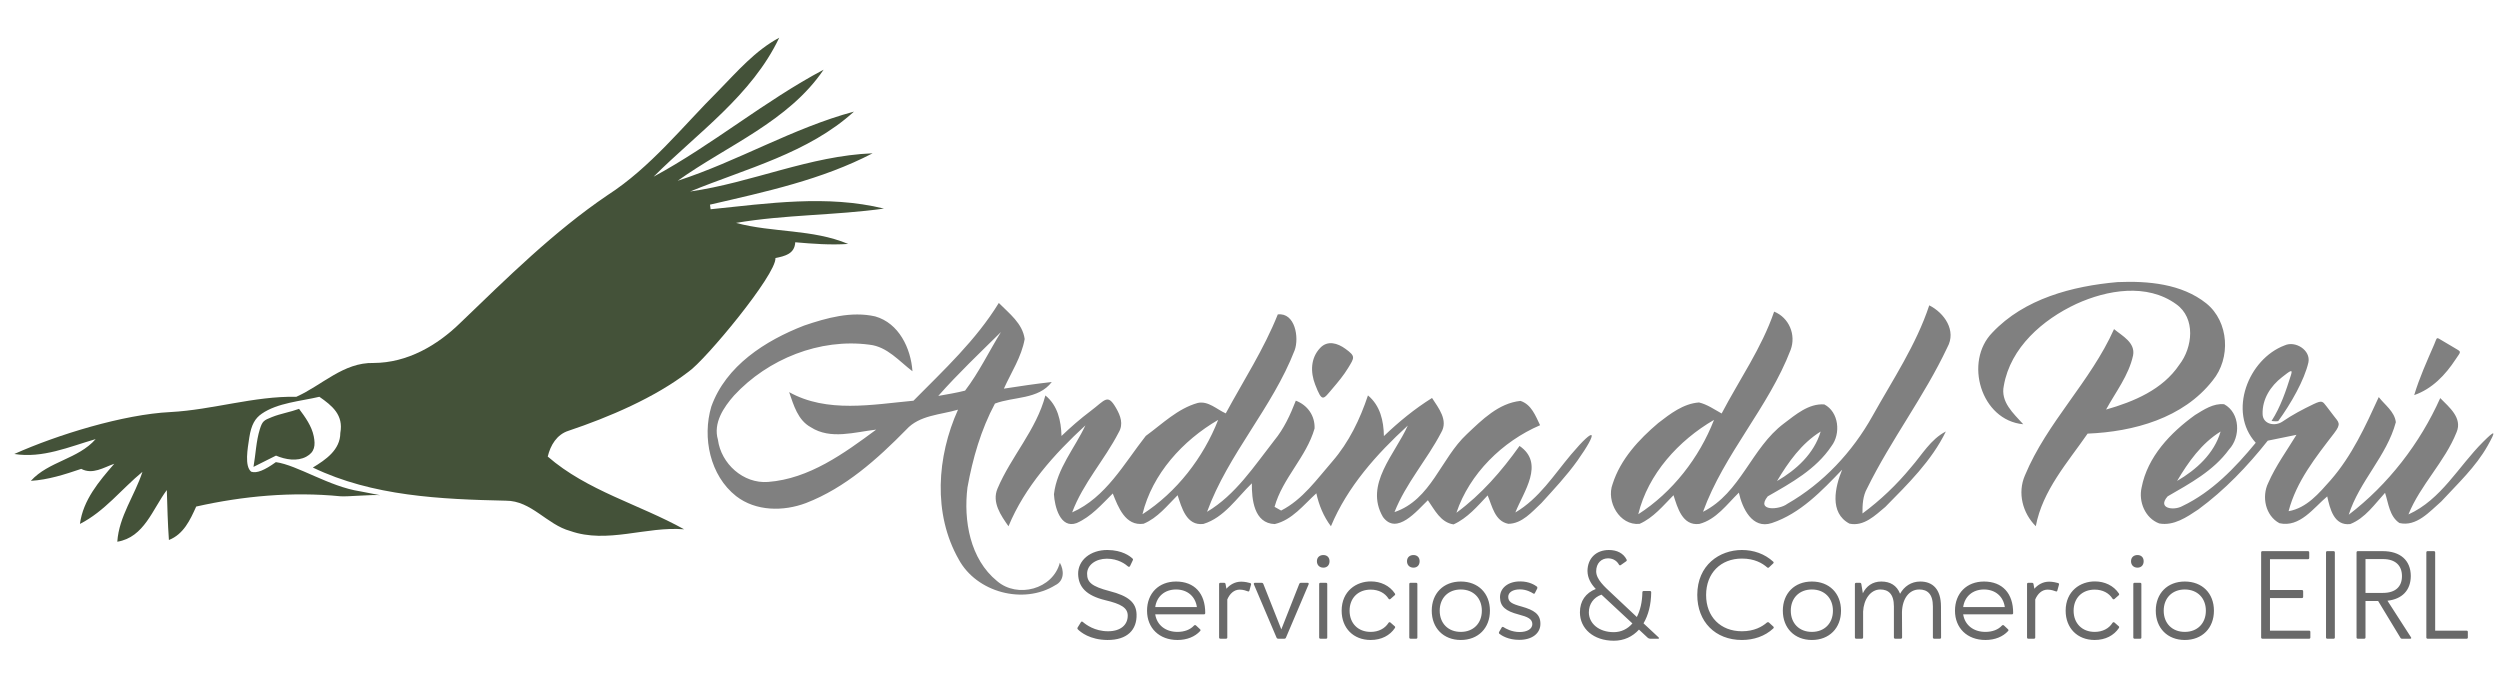 <?xml version="1.0" encoding="UTF-8"?>
<svg xmlns="http://www.w3.org/2000/svg" xmlns:xlink="http://www.w3.org/1999/xlink" width="368.22pt" height="100pt" viewBox="0 0 368.22 100" version="1.1">
<g id="surface1">
<path style=" stroke:none;fill-rule:nonzero;fill:rgb(26.666%,32.156%,22.353%);fill-opacity:1;" d="M 105.832 13.348 C 108.594 10.527 111.234 7.445 114.77 5.555 C 110.73 14.062 102.754 19.551 96.27 26.023 C 104.953 21.32 112.59 14.891 121.312 10.262 C 116.125 17.906 107.109 21.414 99.816 26.625 C 108.672 23.754 116.766 18.863 125.781 16.438 C 119.055 22.559 109.887 24.828 101.645 28.207 C 110.715 26.914 119.281 22.938 128.527 22.578 C 121.066 26.465 112.711 28.258 104.574 30.141 C 104.594 30.316 104.645 30.652 104.664 30.82 C 113.117 29.957 121.816 28.664 130.199 30.723 C 122.969 31.734 115.613 31.602 108.41 32.832 C 113.828 34.293 119.68 33.723 124.922 35.93 C 122.316 36.105 119.723 35.91 117.129 35.684 C 117.047 37.398 115.598 37.723 114.215 38.008 C 114.359 40.434 103.875 53.078 101.398 54.762 C 96.426 58.586 89.656 61.461 83.746 63.445 C 82.012 63.992 81.078 65.566 80.676 67.246 C 86.488 72.293 94.133 74.273 100.766 77.961 C 95.145 77.492 89.461 80.133 83.992 78.207 C 80.559 77.281 78.273 73.738 74.516 73.746 C 64.93 73.535 54.867 73.094 46.078 68.863 C 47.969 67.719 50.117 66.262 50.125 63.77 C 50.617 61.133 48.945 59.762 47.039 58.441 C 44.328 59.086 40.855 59.332 38.547 60.941 C 37.586 61.609 37.012 62.527 36.715 64.461 C 36.473 66.082 35.996 68.641 36.992 69.473 C 37.793 69.758 38.977 69.258 40.633 68.066 C 43.801 68.508 48.488 71.668 53.027 72.363 L 56.012 72.941 C 55.086 72.805 51.055 73.184 50.125 73.094 C 43.031 72.398 35.844 73.047 28.898 74.609 C 28.012 76.578 27.043 78.688 24.879 79.535 C 24.703 77.09 24.648 74.633 24.57 72.18 C 22.469 74.984 21.238 79.148 17.277 79.789 C 17.523 76.043 19.855 72.973 20.98 69.496 C 17.895 72.031 15.406 75.328 11.773 77.168 C 12.238 73.641 14.586 70.895 16.828 68.309 C 15.254 68.855 13.645 69.945 11.965 69.059 C 9.547 69.875 7.109 70.668 4.543 70.824 C 7.172 67.93 11.5 67.633 14.086 64.676 C 10.172 65.812 6.273 67.535 2.105 66.867 C 8.461 64.02 18.191 61.027 25.105 60.691 C 31.336 60.359 37.406 58.324 43.648 58.441 C 47.434 56.75 50.59 53.355 55.023 53.461 C 59.969 53.445 64.383 50.902 67.824 47.531 C 74.719 40.91 81.547 34.125 89.488 28.742 C 95.84 24.645 100.527 18.629 105.832 13.348 Z M 40.062 61.426 C 41.34 60.914 42.762 60.695 44.047 60.219 C 44.969 61.445 45.914 62.773 46.211 64.254 C 46.477 65.594 46.367 66.586 45.109 67.266 C 43.773 67.984 42.062 67.707 40.652 67.105 C 39.543 67.66 38.441 68.223 37.336 68.766 C 37.664 66.934 37.715 65 38.273 63.215 C 38.648 62.012 38.859 61.906 40.062 61.426 "/>
<path style=" stroke:none;fill-rule:nonzero;fill:rgb(50.197%,50.197%,50.197%);fill-opacity:1;" d="M 284.156 44.973 C 286.379 46.09 288.199 48.695 286.82 51.164 C 283.426 58.379 278.523 64.766 275.008 71.918 C 274.363 73.051 274.312 74.363 274.32 75.629 C 276.977 73.668 279.371 71.379 281.473 68.828 C 283.09 66.992 284.34 64.711 286.602 63.551 C 284.508 67.871 281.004 71.293 277.68 74.668 C 276.195 75.902 274.523 77.582 272.402 77.125 C 269.402 75.539 270.281 71.715 271.328 69.172 C 268.34 72.293 265.164 75.637 260.977 77.035 C 258.074 78.012 256.605 74.82 256.113 72.559 C 254.359 74.273 252.77 76.527 250.289 77.168 C 247.797 77.484 247.07 74.758 246.488 72.938 C 244.957 74.484 243.523 76.262 241.484 77.16 C 238.527 77.441 236.547 73.852 237.516 71.293 C 238.676 67.641 241.379 64.73 244.246 62.301 C 246.012 60.938 247.941 59.441 250.246 59.277 C 251.457 59.566 252.496 60.305 253.578 60.902 C 256.191 55.914 259.473 51.262 261.309 45.898 C 263.508 46.785 264.566 49.309 263.738 51.535 C 260.477 60.023 253.938 66.832 250.832 75.383 C 256.395 72.594 257.941 65.969 262.754 62.371 C 264.477 61.07 266.414 59.398 268.699 59.566 C 270.855 60.684 271.152 63.875 269.754 65.707 C 267.477 69.121 263.836 71.125 260.367 73.105 C 258.559 75.34 262.086 75.117 263.246 74.211 C 268.523 71.195 272.844 66.566 275.797 61.273 C 278.77 55.941 282.227 50.812 284.156 44.973 Z M 134.543 59.02 C 139.02 54.492 143.762 50.094 147.113 44.621 C 148.637 46.168 150.613 47.629 150.922 49.934 C 150.465 52.555 148.941 54.844 147.859 57.242 C 150.211 56.883 152.559 56.523 154.914 56.266 C 152.93 58.871 149.32 58.387 146.543 59.441 C 144.492 63.27 143.262 67.535 142.496 71.793 C 141.898 76.656 142.863 82.348 146.867 85.594 C 149.848 88.156 155.082 86.801 156.102 82.879 C 156.738 84.012 156.781 85.535 155.434 86.191 C 150.746 89.098 143.832 87.258 141.203 82.383 C 137.383 75.664 138 67.219 141.105 60.34 C 138.512 61.105 135.422 61.133 133.488 63.27 C 129.203 67.633 124.496 71.855 118.719 74.09 C 115.395 75.348 111.32 75.328 108.418 73.07 C 104.574 70.043 103.414 64.441 104.766 59.891 C 106.914 53.867 112.727 50.164 118.43 47.953 C 121.754 46.82 125.387 45.809 128.906 46.602 C 132.398 47.594 134.156 51.289 134.395 54.684 C 132.422 53.188 130.684 51.059 128.07 50.77 C 120.75 49.793 113.113 52.863 108.129 58.238 C 106.578 59.988 105.023 62.312 105.742 64.766 C 106.211 68.301 109.48 71.266 113.125 70.984 C 119.184 70.527 124.32 66.777 129.055 63.277 C 125.898 63.629 122.332 64.801 119.422 62.926 C 117.504 61.879 116.898 59.672 116.23 57.754 C 121.816 60.875 128.492 59.582 134.543 59.02 Z M 194.438 51.254 C 195.535 50.082 197.016 50.535 198.18 51.387 C 199.695 52.488 199.496 52.66 198.555 54.211 C 197.906 55.281 197.094 56.254 196.273 57.215 C 194.867 58.859 194.758 59.348 193.707 56.641 C 193.004 54.824 193.016 52.762 194.438 51.254 Z M 188.203 46.309 C 190.754 46.012 191.375 49.73 190.684 51.598 C 187.402 60.059 180.902 66.859 177.785 75.383 C 182 72.875 184.719 68.66 187.672 64.887 C 189.109 63.148 190.047 61.098 190.859 59.012 C 192.59 59.672 193.691 61.23 193.621 63.109 C 192.414 67.324 188.906 70.422 187.727 74.652 L 188.695 75.199 C 191.871 73.578 193.965 70.57 196.25 67.949 C 198.688 65.133 200.316 61.746 201.484 58.238 C 203.289 59.742 203.797 61.977 203.832 64.23 C 206.016 62.137 208.355 60.219 210.922 58.617 C 211.871 60.094 213.352 61.898 212.262 63.719 C 210.168 67.738 207.07 71.176 205.391 75.426 C 210.801 73.605 212.199 67.527 216.051 63.945 C 218.293 61.828 220.723 59.383 223.949 59.047 C 225.57 59.582 226.16 61.238 226.836 62.629 C 221.293 65.012 216.438 69.77 214.512 75.523 C 218.18 72.832 221.188 69.367 223.809 65.68 C 227.574 68.266 224.391 72.434 223.195 75.48 C 226.707 73.418 228.848 69.973 231.398 66.945 C 235.117 62.543 235.422 63.496 232.344 67.836 C 230.758 70.062 228.852 72.086 227.027 74.098 C 225.648 75.383 224.18 77.141 222.156 77.152 C 220.16 76.762 219.773 74.52 219.113 72.965 C 217.617 74.562 216.129 76.316 214.09 77.238 C 212.172 76.949 211.309 75.094 210.309 73.676 C 208.707 75.223 205.707 78.902 203.691 76.141 C 200.895 71.355 205.496 66.867 207.352 62.68 C 202.77 66.867 198.441 71.715 196.031 77.512 C 194.949 76.078 194.262 74.406 193.883 72.656 C 192.02 74.344 190.312 76.598 187.754 77.188 C 184.684 77.098 184.359 73.508 184.383 71.188 C 182.176 73.316 180.301 76.246 177.25 77.168 C 174.75 77.492 174.039 74.75 173.449 72.938 C 171.918 74.469 170.496 76.289 168.438 77.141 C 165.746 77.527 164.688 74.668 163.898 72.684 C 162.27 74.293 160.711 76.113 158.574 77.043 C 156.156 77.926 155.328 74.562 155.234 72.797 C 155.664 69.016 158.301 66.004 159.867 62.652 C 155.293 66.867 150.941 71.695 148.539 77.512 C 147.422 75.926 146.059 73.984 146.922 71.961 C 148.934 67.211 152.637 63.324 153.973 58.246 C 155.797 59.723 156.277 61.969 156.348 64.211 C 157.703 62.914 159.117 61.68 160.613 60.555 C 162.809 58.906 163.125 57.914 164.391 60.113 C 165.039 61.242 165.5 62.465 164.77 63.691 C 162.691 67.738 159.523 71.16 157.914 75.469 C 162.887 73.27 165.551 68.285 168.762 64.203 C 171.199 62.434 173.441 60.184 176.414 59.348 C 177.961 59.012 179.211 60.297 180.539 60.887 C 183.152 56.055 186.16 51.43 188.203 46.309 Z M 168.27 75.742 C 173.309 72.504 177.242 67.402 179.422 61.844 C 174.234 64.852 169.703 69.805 168.27 75.742 Z M 138.195 58.316 C 139.512 58.078 140.84 57.867 142.145 57.535 C 144.184 54.859 145.66 51.781 147.43 48.906 C 144.309 51.992 141.105 55.02 138.195 58.316 Z M 293.453 48.984 C 298.148 43.996 305.246 42.133 311.871 41.551 C 316.348 41.359 321.32 41.781 324.961 44.684 C 328.32 47.391 328.594 52.777 325.902 56.039 C 321.566 61.598 314.246 63.594 307.48 63.867 C 304.516 68.152 300.848 72.223 299.848 77.504 C 297.902 75.574 297.129 72.594 298.246 70.027 C 301.5 62.188 307.922 56.207 311.371 48.473 C 312.582 49.477 314.535 50.453 314.176 52.352 C 313.535 55.301 311.617 57.727 310.199 60.324 C 314.281 59.16 318.531 57.387 320.984 53.727 C 322.965 51.176 323.43 46.848 320.52 44.797 C 316.207 41.684 310.359 42.695 305.82 44.762 C 300.875 47.066 296.117 51.184 295.141 56.797 C 294.613 59.215 296.566 60.887 298 62.488 C 291.746 61.914 289.246 53.258 293.453 48.984 Z M 332.242 65.215 C 328.109 60.664 331.137 52.871 336.512 50.867 C 338.086 50.152 340.355 51.578 340.004 53.363 C 339.422 55.953 337.414 59.48 335.562 62.012 C 335.402 62.078 334.895 62.062 334.57 62.008 C 335.906 59.93 336.695 57.578 337.434 55.234 C 337.734 54.281 337.32 54.613 336.133 55.539 C 334.418 56.867 333.188 58.781 333.254 60.992 C 333.297 62.504 335.078 62.852 336.191 62.086 C 337.633 61.094 339.184 60.281 340.762 59.523 C 342.07 58.895 342.102 59.152 342.66 59.84 C 343.023 60.301 343.379 60.77 343.73 61.242 C 344.453 62.203 344.898 62.363 343.797 63.797 C 341.082 67.332 338.223 70.91 337.082 75.293 C 339.766 74.82 341.559 72.648 343.266 70.73 C 346.398 67.148 348.402 62.777 350.363 58.484 C 351.254 59.645 352.688 60.605 352.879 62.18 C 351.543 67.184 347.496 70.887 345.941 75.812 C 351.746 71.379 356.434 65.309 359.418 58.633 C 360.711 59.961 362.723 61.547 361.824 63.664 C 360.074 68.047 356.504 71.398 354.734 75.77 C 359.57 73.578 362.09 68.715 365.703 65.113 C 367.543 63.277 367.688 63.363 366.398 65.656 C 364.656 68.758 361.961 71.277 359.559 73.871 C 357.852 75.348 355.922 77.617 353.406 77.035 C 351.93 76.043 351.797 74.125 351.289 72.586 C 349.75 74.266 348.359 76.324 346.16 77.188 C 343.75 77.477 343.168 74.898 342.773 73.113 C 340.758 74.801 338.742 77.738 335.734 77.062 C 333.668 75.965 333.09 73.156 334.082 71.133 C 335.184 68.617 336.816 66.383 338.242 64.043 C 336.836 64.336 335.418 64.625 334.012 64.906 C 331.031 68.672 327.668 72.188 323.781 75.039 C 322.102 76.164 320.164 77.492 318.027 77.098 C 315.945 76.324 314.957 73.887 315.434 71.801 C 316.297 67.281 319.691 63.727 323.305 61.125 C 324.59 60.34 326.008 59.371 327.59 59.539 C 329.957 60.816 330.043 64.352 328.312 66.199 C 326.023 69.348 322.559 71.203 319.27 73.105 C 317.676 74.906 320.176 75.25 321.434 74.539 C 325.785 72.469 329.219 68.891 332.242 65.215 Z M 320.66 70.836 C 323.508 69.172 326.113 66.824 327.07 63.559 C 324.258 65.293 322.312 68.047 320.66 70.836 Z M 359.801 50.223 C 360.336 50.535 360.871 50.852 361.406 51.172 C 362.625 51.902 362.516 51.664 361.668 52.949 C 360.164 55.234 358.234 57.277 355.582 58.195 C 356.352 55.633 357.457 53.203 358.516 50.758 C 359.02 49.598 358.746 49.605 359.801 50.223 Z M 241.297 75.742 C 246.34 72.504 250.289 67.414 252.453 61.844 C 247.262 64.852 242.73 69.812 241.297 75.742 Z M 261.734 70.852 C 264.59 69.191 267.188 66.824 268.164 63.559 C 265.348 65.301 263.395 68.062 261.734 70.852 "/>
<path style=" stroke:none;fill-rule:nonzero;fill:rgb(41.176%,41.176%,41.176%);fill-opacity:1;" d="M 158.758 92.699 C 159.148 93.09 160.508 94.242 163.109 94.262 C 166.047 94.277 167.477 92.754 167.402 90.469 C 167.348 88.738 166.195 87.773 163.441 87.066 C 160.73 86.359 160.117 85.73 160.117 84.5 C 160.117 83.238 161.363 82.289 163.035 82.289 C 164.688 82.289 165.766 83.09 166.156 83.441 C 166.215 83.48 166.25 83.48 166.285 83.48 C 166.363 83.48 166.398 83.461 166.438 83.387 L 166.844 82.531 C 166.902 82.418 166.883 82.309 166.789 82.254 C 166.438 81.918 165.301 81.027 163.129 81.008 C 160.598 80.988 158.758 82.531 158.797 84.559 C 158.852 86.453 159.969 87.719 162.812 88.406 C 165.078 88.945 166.102 89.504 166.102 90.672 C 166.102 92.047 165.043 92.977 163.203 92.977 C 161.23 92.977 159.93 91.992 159.484 91.602 C 159.43 91.566 159.391 91.547 159.336 91.547 C 159.281 91.547 159.242 91.586 159.207 91.641 L 158.723 92.422 C 158.668 92.512 158.684 92.645 158.758 92.699 Z M 170.152 89.41 C 170.375 87.848 171.547 86.824 173.219 86.824 C 174.895 86.824 176.062 87.848 176.289 89.41 Z M 170.152 90.488 L 177.328 90.488 C 177.441 90.488 177.516 90.414 177.516 90.301 C 177.531 87.383 175.914 85.652 173.219 85.652 C 170.676 85.652 168.945 87.383 168.945 89.949 C 168.945 92.512 170.75 94.262 173.426 94.262 C 174.836 94.262 176.008 93.777 176.77 92.941 C 176.844 92.867 176.844 92.754 176.754 92.68 L 176.156 92.121 C 176.121 92.086 176.062 92.066 176.008 92.066 C 175.973 92.066 175.914 92.086 175.859 92.141 C 175.32 92.734 174.465 93.07 173.426 93.07 C 171.641 93.07 170.395 92.047 170.152 90.488 Z M 183.816 87.105 C 183.836 87.105 183.852 87.121 183.891 87.121 C 183.945 87.121 184 87.066 184.02 86.992 L 184.262 86.117 C 184.301 86.008 184.242 85.914 184.148 85.879 C 183.891 85.805 183.352 85.672 182.812 85.672 C 181.902 85.672 181.156 86.117 180.637 86.715 L 180.508 86.008 C 180.488 85.914 180.414 85.84 180.301 85.84 L 179.746 85.84 C 179.633 85.84 179.559 85.914 179.559 86.008 L 179.559 93.906 C 179.559 94 179.633 94.074 179.746 94.074 L 180.582 94.074 C 180.691 94.074 180.766 94 180.766 93.906 L 180.766 88.293 C 181.121 87.457 181.754 86.844 182.59 86.844 C 183.109 86.844 183.574 87.012 183.816 87.105 Z M 192.738 86.082 C 192.793 85.934 192.738 85.84 192.59 85.84 L 191.605 85.84 C 191.492 85.84 191.398 85.914 191.363 86.008 L 188.723 92.699 L 186.066 85.988 C 186.027 85.895 185.953 85.84 185.859 85.84 L 184.855 85.84 C 184.688 85.84 184.633 85.934 184.688 86.082 L 188.016 93.906 C 188.055 94.02 188.164 94.074 188.277 94.074 L 189.168 94.074 C 189.281 94.074 189.371 94.02 189.41 93.906 Z M 195.488 86.008 C 195.488 85.914 195.414 85.84 195.32 85.84 L 194.465 85.84 C 194.375 85.84 194.297 85.914 194.297 86.008 L 194.297 93.906 C 194.297 94 194.375 94.074 194.484 94.074 L 195.32 94.074 C 195.434 94.074 195.488 94 195.488 93.906 Z M 193.965 82.66 C 193.965 83.238 194.355 83.609 194.914 83.609 C 195.469 83.609 195.824 83.238 195.824 82.66 C 195.824 82.105 195.469 81.75 194.914 81.75 C 194.355 81.75 193.965 82.105 193.965 82.66 Z M 205.453 92.496 C 205.508 92.402 205.508 92.289 205.414 92.234 L 204.801 91.695 C 204.766 91.656 204.707 91.641 204.672 91.641 C 204.598 91.641 204.539 91.676 204.504 91.75 C 203.984 92.57 203.055 93.07 201.883 93.07 C 200.023 93.07 198.777 91.809 198.777 89.949 C 198.777 88.09 200.023 86.844 201.883 86.844 C 203.055 86.844 203.984 87.344 204.504 88.164 C 204.539 88.238 204.598 88.273 204.672 88.273 C 204.707 88.273 204.766 88.258 204.801 88.219 L 205.414 87.68 C 205.508 87.625 205.508 87.512 205.453 87.422 C 204.672 86.23 203.312 85.637 201.938 85.637 C 199.781 85.617 197.609 87.047 197.609 89.949 C 197.609 92.512 199.336 94.262 201.883 94.262 C 203.465 94.262 204.727 93.59 205.453 92.496 Z M 208.762 86.008 C 208.762 85.914 208.688 85.84 208.594 85.84 L 207.738 85.84 C 207.645 85.84 207.57 85.914 207.57 86.008 L 207.57 93.906 C 207.57 94 207.645 94.074 207.758 94.074 L 208.594 94.074 C 208.703 94.074 208.762 94 208.762 93.906 Z M 207.234 82.66 C 207.234 83.238 207.625 83.609 208.184 83.609 C 208.742 83.609 209.094 83.238 209.094 82.66 C 209.094 82.105 208.742 81.75 208.184 81.75 C 207.625 81.75 207.234 82.105 207.234 82.66 Z M 210.879 89.949 C 210.879 92.512 212.609 94.262 215.156 94.262 C 217.719 94.262 219.449 92.512 219.449 89.949 C 219.449 87.383 217.719 85.652 215.156 85.652 C 212.609 85.652 210.879 87.383 210.879 89.949 Z M 212.051 89.949 C 212.051 88.09 213.297 86.824 215.156 86.824 C 217.012 86.824 218.258 88.09 218.258 89.949 C 218.258 91.809 217.012 93.07 215.156 93.07 C 213.297 93.07 212.051 91.809 212.051 89.949 Z M 220.844 93.352 C 221.176 93.609 222.145 94.242 223.742 94.242 C 225.656 94.262 226.941 93.273 226.883 91.789 C 226.848 90.449 225.953 89.855 224.113 89.336 C 222.664 88.945 222.145 88.648 222.145 87.902 C 222.145 87.254 222.812 86.809 223.855 86.809 C 224.801 86.809 225.527 87.215 225.844 87.422 C 225.879 87.438 225.918 87.457 225.934 87.457 C 225.992 87.457 226.047 87.422 226.066 87.363 L 226.418 86.676 C 226.457 86.566 226.438 86.453 226.363 86.398 C 226.066 86.176 225.246 85.637 223.93 85.637 C 222.125 85.617 220.898 86.621 220.934 88.016 C 220.973 89.336 221.754 90.004 223.668 90.504 C 225.023 90.859 225.676 91.156 225.695 91.918 C 225.695 92.625 224.949 93.09 223.816 93.09 C 222.664 93.09 221.773 92.586 221.438 92.363 C 221.398 92.344 221.363 92.328 221.324 92.328 C 221.27 92.328 221.234 92.363 221.195 92.402 L 220.805 93.07 C 220.75 93.164 220.77 93.293 220.844 93.352 Z M 236.867 82.234 C 237.703 82.254 238.203 82.699 238.465 83.184 C 238.5 83.238 238.559 83.273 238.613 83.273 C 238.633 83.273 238.668 83.258 238.707 83.238 L 239.504 82.68 C 239.598 82.625 239.633 82.512 239.578 82.418 C 239.113 81.492 238.168 81.008 236.977 81.008 C 235.082 81.008 233.836 82.234 233.816 84.094 C 233.836 85.172 234.336 86.008 235.043 86.75 C 233.574 87.328 232.703 88.5 232.703 90.191 C 232.703 92.57 234.672 94.371 237.703 94.371 C 239.188 94.371 240.453 93.777 241.402 92.734 L 242.703 93.945 C 242.793 94.02 242.926 94.074 243.035 94.074 L 244.207 94.074 C 244.375 94.074 244.41 94 244.281 93.871 L 242.07 91.809 C 242.777 90.617 243.184 89.055 243.203 87.234 C 243.203 87.121 243.129 87.047 243.02 87.047 L 242.09 87.047 C 241.977 87.047 241.902 87.121 241.902 87.234 C 241.883 88.664 241.586 89.91 241.086 90.879 L 237.367 87.383 C 236.344 86.418 235.098 85.34 235.098 84.148 C 235.098 82.961 235.844 82.234 236.867 82.234 Z M 235.879 87.586 L 240.434 91.824 C 239.727 92.645 238.781 93.109 237.684 93.109 C 235.488 93.109 234.02 91.824 234.02 90.191 C 234.02 88.98 234.707 87.996 235.879 87.586 Z M 261.195 92.551 C 261.27 92.477 261.27 92.363 261.195 92.289 L 260.547 91.695 C 260.508 91.656 260.453 91.641 260.398 91.641 C 260.359 91.641 260.305 91.656 260.266 91.676 C 259.543 92.309 258.371 92.977 256.566 92.977 C 253.41 92.977 251.289 90.84 251.289 87.645 C 251.289 84.426 253.426 82.27 256.566 82.27 C 258.41 82.27 259.562 82.941 260.285 83.574 C 260.324 83.609 260.379 83.629 260.414 83.629 C 260.473 83.629 260.508 83.609 260.547 83.574 L 261.18 82.977 C 261.254 82.902 261.254 82.809 261.18 82.734 C 259.914 81.566 258.277 81.008 256.566 81.008 C 253.277 81.008 249.988 83.219 249.988 87.625 C 249.988 91.566 252.629 94.262 256.566 94.262 C 258.277 94.262 259.953 93.723 261.195 92.551 Z M 262.59 89.949 C 262.59 92.512 264.32 94.262 266.867 94.262 C 269.43 94.262 271.16 92.512 271.16 89.949 C 271.16 87.383 269.43 85.652 266.867 85.652 C 264.32 85.652 262.59 87.383 262.59 89.949 Z M 263.762 89.949 C 263.762 88.09 265.008 86.824 266.867 86.824 C 268.723 86.824 269.969 88.09 269.969 89.949 C 269.969 91.809 268.723 93.07 266.867 93.07 C 265.008 93.07 263.762 91.809 263.762 89.949 Z M 273.391 85.84 C 273.277 85.84 273.203 85.914 273.203 86.027 L 273.203 93.887 C 273.203 94 273.277 94.074 273.391 94.074 L 274.227 94.074 C 274.34 94.074 274.414 94 274.414 93.887 L 274.414 90.078 C 274.488 88.312 275.492 86.824 276.941 86.824 C 278.129 86.824 278.949 87.477 278.949 89.316 L 278.949 93.887 C 278.949 94 279.023 94.074 279.133 94.074 L 279.969 94.074 C 280.082 94.074 280.156 94 280.156 93.887 L 280.137 90.152 C 280.191 88.164 281.195 86.824 282.684 86.824 C 283.875 86.824 284.691 87.477 284.691 89.316 L 284.691 93.887 C 284.691 94 284.766 94.074 284.879 94.074 L 285.734 94.074 C 285.844 94.074 285.898 94 285.898 93.887 L 285.883 89.336 C 285.883 86.77 284.656 85.652 282.832 85.652 C 281.496 85.652 280.453 86.379 279.859 87.457 C 279.375 86.211 278.391 85.652 277.09 85.652 C 275.789 85.652 274.879 86.344 274.375 87.383 L 274.152 86.027 C 274.133 85.914 274.059 85.84 273.949 85.84 Z M 289.152 89.41 C 289.375 87.848 290.547 86.824 292.219 86.824 C 293.895 86.824 295.062 87.848 295.285 89.41 Z M 289.152 90.488 L 296.328 90.488 C 296.441 90.488 296.512 90.414 296.512 90.301 C 296.531 87.383 294.914 85.652 292.219 85.652 C 289.672 85.652 287.945 87.383 287.945 89.949 C 287.945 92.512 289.746 94.262 292.426 94.262 C 293.836 94.262 295.008 93.777 295.77 92.941 C 295.844 92.867 295.844 92.754 295.75 92.68 L 295.156 92.121 C 295.121 92.086 295.062 92.066 295.008 92.066 C 294.973 92.066 294.914 92.086 294.859 92.141 C 294.32 92.734 293.465 93.07 292.426 93.07 C 290.641 93.07 289.395 92.047 289.152 90.488 Z M 302.816 87.105 C 302.832 87.105 302.852 87.121 302.891 87.121 C 302.945 87.121 303 87.066 303.02 86.992 L 303.262 86.117 C 303.297 86.008 303.242 85.914 303.148 85.879 C 302.891 85.805 302.352 85.672 301.812 85.672 C 300.902 85.672 300.156 86.117 299.637 86.715 L 299.508 86.008 C 299.488 85.914 299.414 85.84 299.301 85.84 L 298.746 85.84 C 298.633 85.84 298.559 85.914 298.559 86.008 L 298.559 93.906 C 298.559 94 298.633 94.074 298.746 94.074 L 299.582 94.074 C 299.691 94.074 299.766 94 299.766 93.906 L 299.766 88.293 C 300.121 87.457 300.75 86.844 301.59 86.844 C 302.109 86.844 302.574 87.012 302.816 87.105 Z M 312.09 92.496 C 312.145 92.402 312.145 92.289 312.055 92.234 L 311.441 91.695 C 311.402 91.656 311.348 91.641 311.309 91.641 C 311.234 91.641 311.18 91.676 311.141 91.75 C 310.621 92.57 309.691 93.07 308.52 93.07 C 306.664 93.07 305.418 91.809 305.418 89.949 C 305.418 88.09 306.664 86.844 308.52 86.844 C 309.691 86.844 310.621 87.344 311.141 88.164 C 311.18 88.238 311.234 88.273 311.309 88.273 C 311.348 88.273 311.402 88.258 311.441 88.219 L 312.055 87.68 C 312.145 87.625 312.145 87.512 312.09 87.422 C 311.309 86.23 309.953 85.637 308.578 85.637 C 306.422 85.617 304.246 87.047 304.246 89.949 C 304.246 92.512 305.977 94.262 308.52 94.262 C 310.102 94.262 311.363 93.59 312.09 92.496 Z M 315.398 86.008 C 315.398 85.914 315.324 85.84 315.23 85.84 L 314.375 85.84 C 314.285 85.84 314.211 85.914 314.211 86.008 L 314.211 93.906 C 314.211 94 314.285 94.074 314.395 94.074 L 315.23 94.074 C 315.344 94.074 315.398 94 315.398 93.906 Z M 313.875 82.66 C 313.875 83.238 314.266 83.609 314.824 83.609 C 315.379 83.609 315.734 83.238 315.734 82.66 C 315.734 82.105 315.379 81.75 314.824 81.75 C 314.266 81.75 313.875 82.105 313.875 82.66 Z M 317.52 89.949 C 317.52 92.512 319.246 94.262 321.793 94.262 C 324.359 94.262 326.086 92.512 326.086 89.949 C 326.086 87.383 324.359 85.652 321.793 85.652 C 319.246 85.652 317.52 87.383 317.52 89.949 Z M 318.688 89.949 C 318.688 88.09 319.934 86.824 321.793 86.824 C 323.652 86.824 324.898 88.09 324.898 89.949 C 324.898 91.809 323.652 93.07 321.793 93.07 C 319.934 93.07 318.688 91.809 318.688 89.949 Z M 334.34 88.09 L 339.043 88.09 C 339.152 88.09 339.227 88.016 339.227 87.902 L 339.227 87.086 C 339.227 86.973 339.152 86.898 339.043 86.898 L 334.34 86.898 L 334.34 82.363 L 339.934 82.363 C 340.047 82.363 340.121 82.289 340.121 82.18 L 340.121 81.359 C 340.121 81.25 340.047 81.176 339.934 81.176 L 333.223 81.176 C 333.113 81.176 333.039 81.25 333.039 81.359 L 333.039 93.887 C 333.039 94 333.113 94.074 333.223 94.074 L 340.121 94.074 C 340.215 94.074 340.289 94 340.289 93.906 L 340.289 93.07 C 340.289 92.961 340.215 92.887 340.102 92.887 L 334.34 92.887 Z M 343.895 81.359 C 343.895 81.25 343.82 81.176 343.707 81.176 L 342.762 81.176 C 342.668 81.176 342.594 81.25 342.594 81.359 L 342.594 93.906 C 342.594 94 342.668 94.074 342.777 94.074 L 343.727 94.074 C 343.82 94.074 343.895 94 343.895 93.906 Z M 350.27 88.516 L 353.578 93.98 C 353.613 94.039 353.691 94.074 353.766 94.074 L 354.992 94.074 C 355.141 94.074 355.195 94 355.102 93.852 L 351.645 88.48 C 353.801 88.238 355.066 86.957 355.082 84.836 C 355.066 82.512 353.523 81.176 350.938 81.176 C 350.121 81.176 349.305 81.176 348.484 81.176 C 348.078 81.176 347.688 81.176 347.277 81.176 C 347.164 81.176 347.09 81.25 347.09 81.359 L 347.09 93.887 C 347.09 94 347.164 94.074 347.277 94.074 L 348.227 94.074 C 348.336 94.074 348.41 94 348.41 93.887 L 348.41 88.516 C 348.781 88.516 349.379 88.516 350.27 88.516 Z M 350.977 82.344 C 352.836 82.344 353.781 83.312 353.781 84.855 C 353.781 86.398 352.836 87.328 350.977 87.328 L 348.41 87.328 L 348.41 82.344 Z M 358.672 92.887 L 358.672 81.359 C 358.672 81.25 358.598 81.176 358.484 81.176 L 357.539 81.176 C 357.445 81.176 357.371 81.25 357.371 81.359 L 357.371 93.906 C 357.371 94 357.445 94.074 357.555 94.074 L 363.32 94.074 C 363.41 94.074 363.484 94 363.484 93.906 L 363.484 93.07 C 363.484 92.961 363.41 92.887 363.301 92.887 Z M 358.672 92.887 "/>
</g>
</svg>
